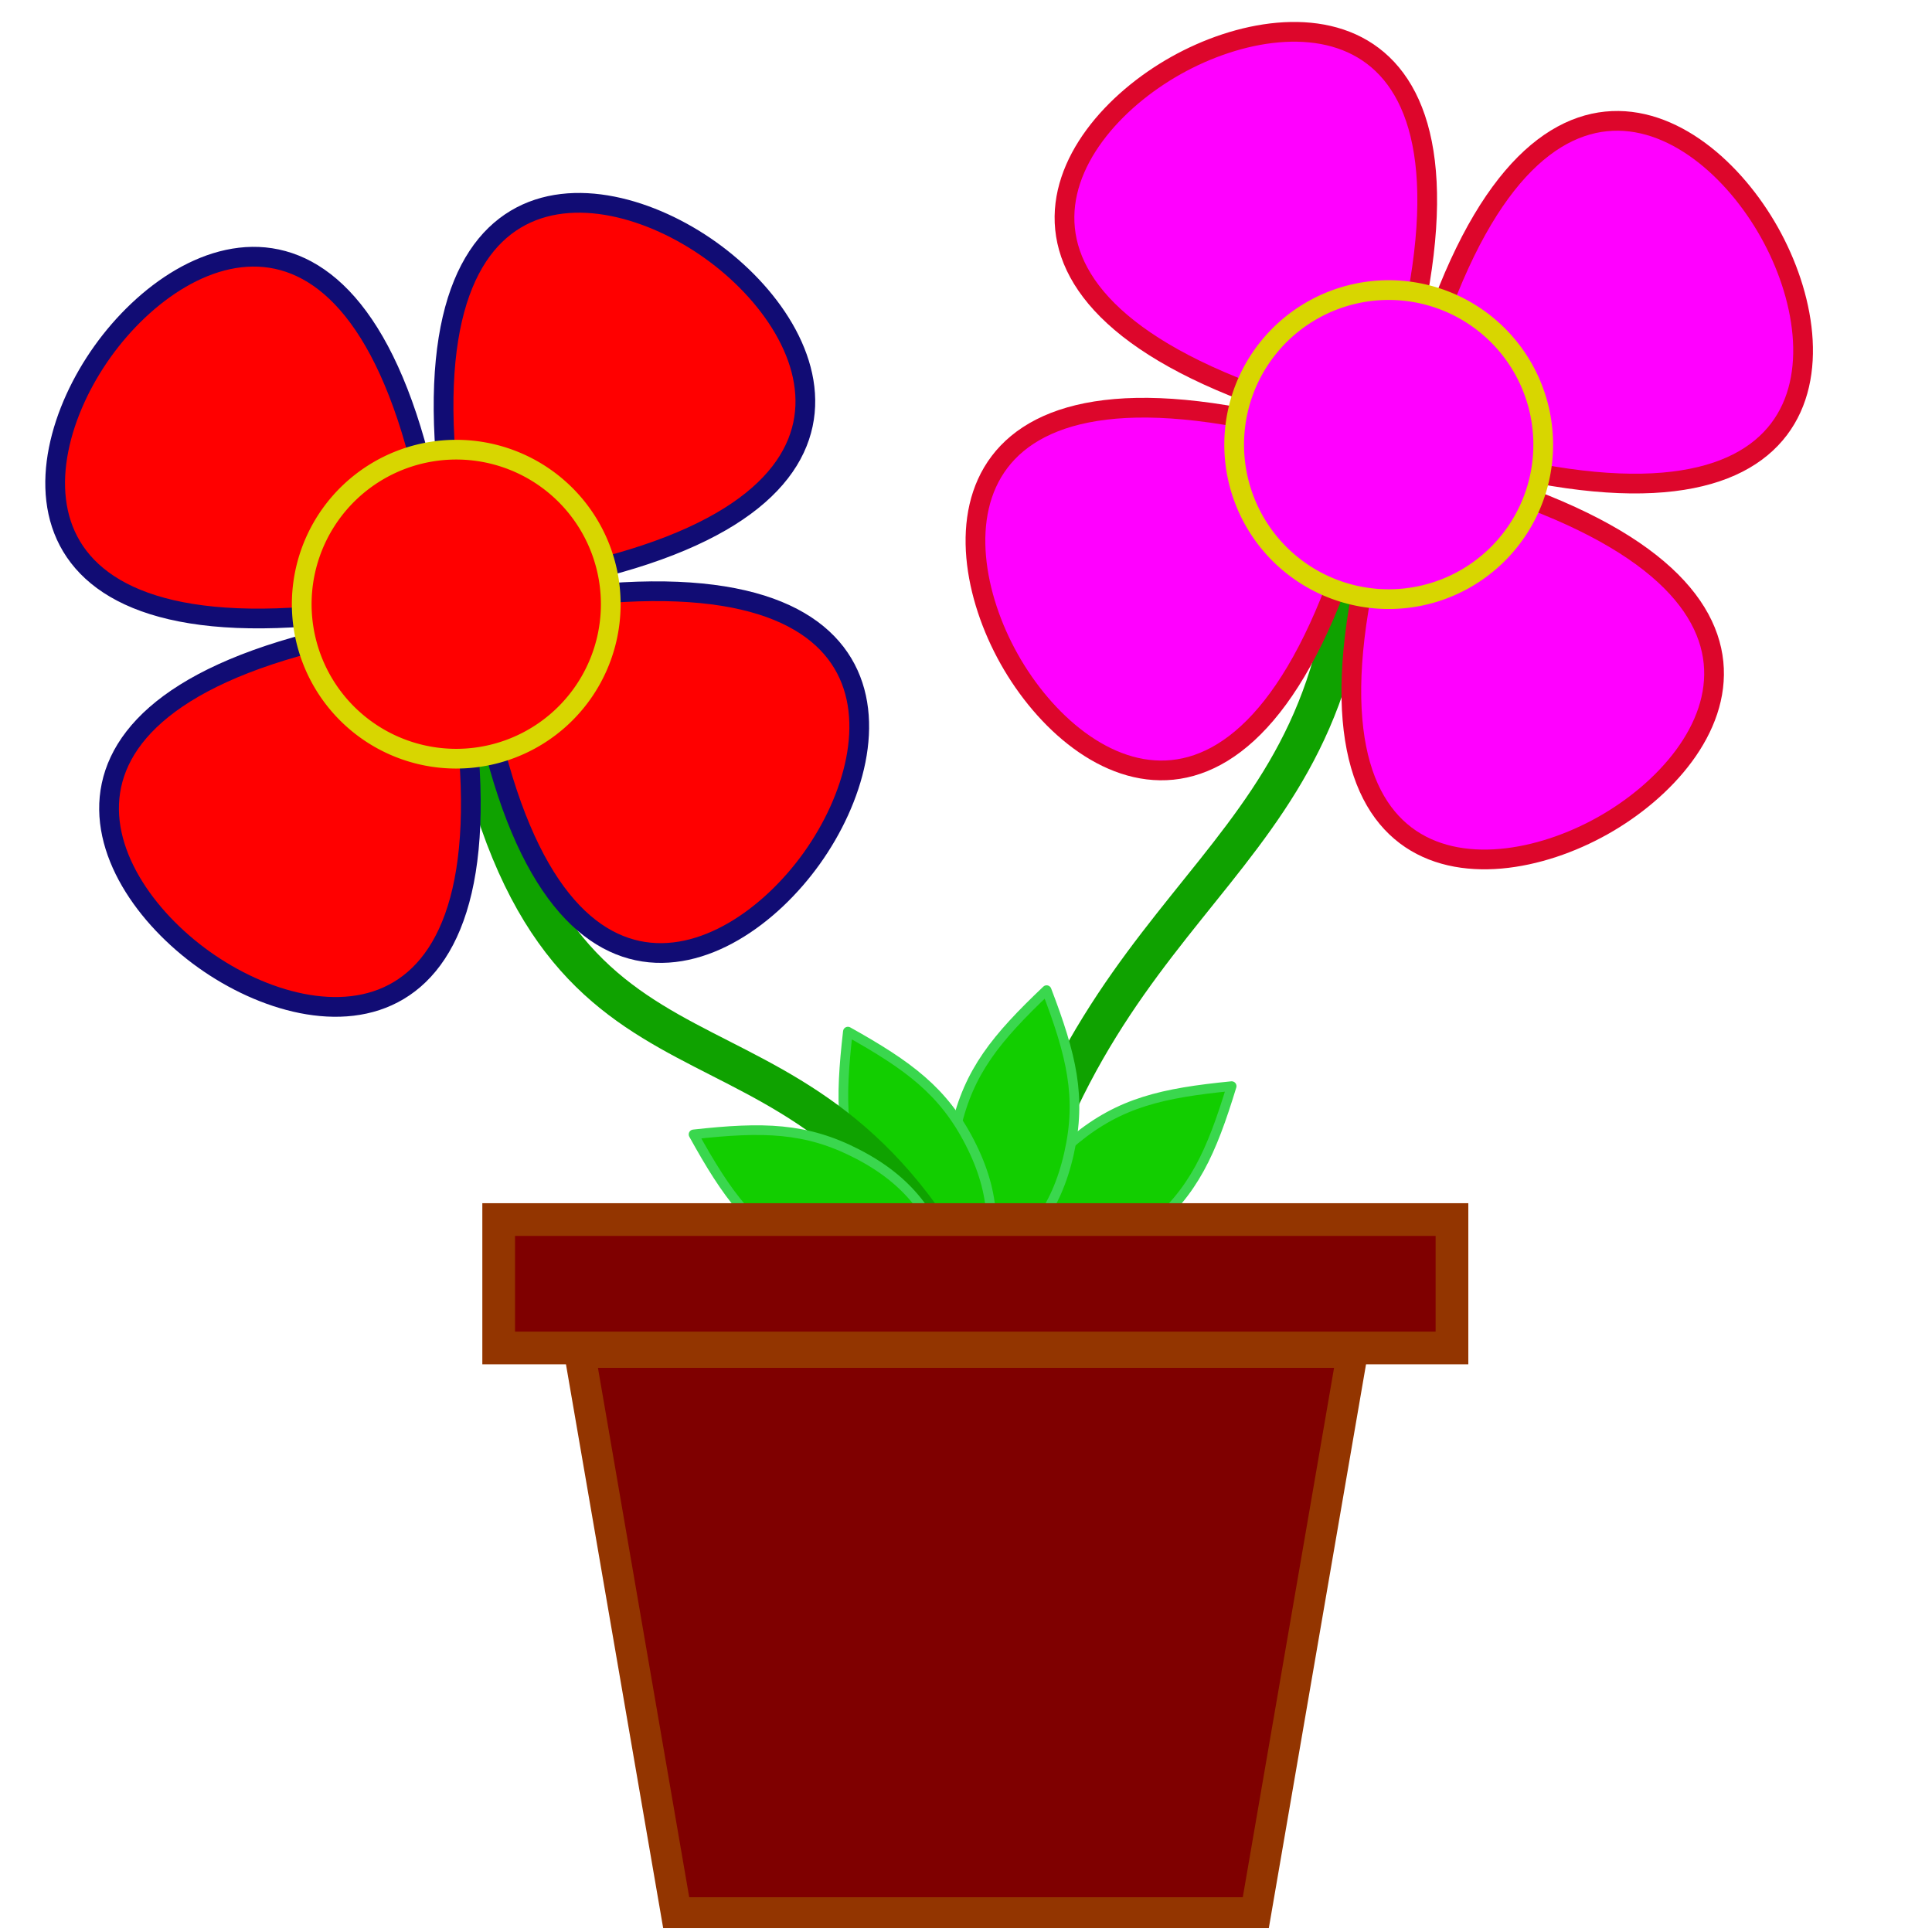 <?xml version="1.0"?><svg width="354.331" height="354.331" xmlns="http://www.w3.org/2000/svg">
 <title>flower7</title>
 <defs>
  <linearGradient id="linearGradient12163">
   <stop stop-color="white" id="stop12165" offset="0"/>
   <stop stop-color="yellow" id="stop12167" offset="1"/>
  </linearGradient>
 </defs>
 <g>
  <title>Layer 1</title>
  <g externalResourcesRequired="false" id="layer1">
   <path fill="#12ce00" fill-rule="evenodd" stroke="#3ad74e" stroke-width="1.772" stroke-linejoin="round" stroke-miterlimit="4" id="path21269" d="m184.775,232.885c0.99,-9.973 4.225,-17.205 12.448,-23.943c8.222,-6.737 15.949,-8.488 28.663,-9.744c-3.731,12.219 -6.966,19.451 -15.188,26.188c-8.222,6.737 -15.949,8.488 -25.922,7.498z"/>
   <path fill="none" fill-opacity="0.75" fill-rule="evenodd" stroke="#0fa200" stroke-width="7.087" stroke-miterlimit="4" id="path12173" d="m184.252,230.315c17.717,-70.866 63.78,-70.866 63.78,-138.189"/>
   <g transform="matrix(0.983 0.276 -0.276 0.983 154.589 -96.71)" id="g11270">
    <path fill="#ff00ff" fill-rule="evenodd" stroke="#dd062b" stroke-width="3.543" stroke-miterlimit="4" d="m154.134,139.961c69.094,0 61.122,-35.433 42.963,-53.593c-18.159,-18.159 -53.593,-26.132 -53.593,42.963c0,1.772 3.1,6.644 3.543,7.087c0.443,0.443 5.315,3.543 7.087,3.543z" id="path10369"/>
    <path fill="#ff00ff" fill-rule="evenodd" stroke="#dd062b" stroke-width="3.543" stroke-miterlimit="4" id="path11260" d="m143.504,154.134c0,69.094 35.433,61.122 53.593,42.963c18.159,-18.159 26.132,-53.593 -42.963,-53.593c-1.772,0 -6.644,3.1 -7.087,3.543c-0.443,0.443 -3.543,5.315 -3.543,7.087z"/>
    <path fill="#ff00ff" fill-rule="evenodd" stroke="#dd062b" stroke-width="3.543" stroke-miterlimit="4" id="path11262" d="m129.331,143.504c-69.094,0 -61.122,35.433 -42.963,53.593c18.159,18.159 53.593,26.132 53.593,-42.963c0,-1.772 -3.1,-6.644 -3.543,-7.087c-0.443,-0.443 -5.315,-3.543 -7.087,-3.543z"/>
    <path fill="#ff00ff" fill-rule="evenodd" stroke="#dd062b" stroke-width="3.543" stroke-miterlimit="4" d="m139.961,129.331c0,-69.094 -35.433,-61.122 -53.593,-42.963c-18.159,18.159 -26.132,53.593 42.963,53.593c1.772,0 6.644,-3.1 7.087,-3.543c0.443,-0.443 3.543,-5.315 3.543,-7.087z" id="path11264"/>
    <path fill="#ff00ff" fill-rule="evenodd" stroke="#d8d600" stroke-width="3.543" stroke-linejoin="round" stroke-miterlimit="4" stroke-dashoffset="0" d="m169.34,141.583a27.757,27.757 0 1 1 -55.514,0a27.757,27.757 0 1 1 55.514,0z" id="path11276"/>
    <path fill="#ff00ff" fill-rule="evenodd" stroke-width="7.087" stroke-linejoin="round" stroke-miterlimit="4" stroke-dashoffset="0" d="m157.759,133.246a20.045,20.045 0 1 1 -40.089,11.24a20.045,20.045 0 1 1 40.089,-11.24z" id="path16814"/>
    <path fill="#ff00ff" fill-rule="evenodd" stroke-width="7.087" stroke-linejoin="round" stroke-miterlimit="4" stroke-dashoffset="0" d="m151.077,135.12a13.363,13.363 0 1 1 -26.726,7.494a13.363,13.363 0 1 1 26.726,-7.494z" id="path17701"/>
    <path fill="#ff00ff" fill-rule="evenodd" stroke-width="7.087" stroke-linejoin="round" stroke-miterlimit="4" stroke-dashoffset="0" d="m147.736,136.056a10.022,10.022 0 1 1 -20.045,5.62a10.022,10.022 0 1 1 20.045,-5.62z" id="path18588"/>
    <path fill="#ff00ff" fill-rule="evenodd" stroke-width="7.087" stroke-linejoin="round" stroke-miterlimit="4" stroke-dashoffset="0" d="m141.055,137.93a3.341,3.341 0 1 1 -6.682,1.873a3.341,3.341 0 1 1 6.682,-1.873z" id="path19475"/>
   </g>
   <path fill="#12ce00" fill-rule="evenodd" stroke="#3ad74e" stroke-width="1.772" stroke-linejoin="round" stroke-miterlimit="4" d="m180.196,233.428c-5.344,-8.478 -7.232,-16.173 -4.881,-26.54c2.351,-10.367 7.374,-16.494 16.636,-25.294c4.56,11.934 6.448,19.629 4.097,29.995c-2.351,10.367 -7.374,16.494 -15.852,21.838z" id="path23041"/>
   <path fill="#12ce00" fill-rule="evenodd" stroke="#3ad74e" stroke-width="1.772" stroke-linejoin="round" stroke-miterlimit="4" d="m179.73,236.505c-9.538,-3.077 -15.922,-7.77 -20.767,-17.231c-4.845,-9.461 -4.922,-17.384 -3.46,-30.076c11.153,6.231 17.537,10.923 22.383,20.385c4.846,9.461 4.922,17.384 1.845,26.922z" id="path23045"/>
   <path fill="none" fill-opacity="0.75" fill-rule="evenodd" stroke="#0fa200" stroke-width="7.087" stroke-miterlimit="4" d="m173.622,230.315c-31.89,-53.15 -74.409,-21.26 -88.583,-106.299" id="path21267"/>
   <g id="g20362" transform="matrix(1.007 -0.168 0.168 1.007 -82.684 -7.98)">
    <path fill="#ff0000" fill-rule="evenodd" stroke="#110c74" stroke-width="3.544" stroke-miterlimit="4" id="path20364" d="m154.134,139.961c69.094,0 61.122,-35.433 42.963,-53.593c-18.159,-18.159 -53.593,-26.132 -53.593,42.963c0,1.772 3.1,6.644 3.543,7.087c0.443,0.443 5.315,3.543 7.087,3.543z"/>
    <path fill="#ff0000" fill-rule="evenodd" stroke="#110c74" stroke-width="3.544" stroke-miterlimit="4" d="m143.504,154.134c0,69.094 35.433,61.122 53.593,42.963c18.159,-18.159 26.132,-53.593 -42.963,-53.593c-1.772,0 -6.644,3.1 -7.087,3.543c-0.443,0.443 -3.543,5.315 -3.543,7.087z" id="path20366"/>
    <path fill="#ff0000" fill-rule="evenodd" stroke="#110c74" stroke-width="3.544" stroke-miterlimit="4" d="m129.331,143.504c-69.094,0 -61.122,35.433 -42.963,53.593c18.159,18.159 53.593,26.132 53.593,-42.963c0,-1.772 -3.1,-6.644 -3.543,-7.087c-0.443,-0.443 -5.315,-3.543 -7.087,-3.543z" id="path20368"/>
    <path fill="#ff0000" fill-rule="evenodd" stroke="#110c74" stroke-width="3.544" stroke-miterlimit="4" id="path20370" d="m139.961,129.331c0,-69.094 -35.433,-61.122 -53.593,-42.963c-18.159,18.159 -26.132,53.593 42.963,53.593c1.772,0 6.644,-3.1 7.087,-3.543c0.443,-0.443 3.543,-5.315 3.543,-7.087z"/>
    <path fill="#ff0000" fill-rule="evenodd" stroke="#d8d600" stroke-width="3.543" stroke-linejoin="round" stroke-miterlimit="4" stroke-dashoffset="0" id="path20372" d="m169.34,141.583a27.757,27.757 0 1 1 -55.514,0a27.757,27.757 0 1 1 55.514,0z"/>
    <path fill="#ff0000" fill-rule="evenodd" stroke-width="7.087" stroke-linejoin="round" stroke-miterlimit="4" stroke-dashoffset="0" id="path20374" d="m157.759,133.246a20.045,20.045 0 1 1 -40.089,11.24a20.045,20.045 0 1 1 40.089,-11.24z"/>
    <path fill="#ff0000" fill-rule="evenodd" stroke-width="7.087" stroke-linejoin="round" stroke-miterlimit="4" stroke-dashoffset="0" id="path20376" d="m151.077,135.12a13.363,13.363 0 1 1 -26.726,7.494a13.363,13.363 0 1 1 26.726,-7.494z"/>
    <path fill="#ff0000" fill-rule="evenodd" stroke-width="7.087" stroke-linejoin="round" stroke-miterlimit="4" stroke-dashoffset="0" id="path20378" d="m147.736,136.056a10.022,10.022 0 1 1 -20.045,5.62a10.022,10.022 0 1 1 20.045,-5.62z"/>
    <path fill="#ff0000" fill-rule="evenodd" stroke-width="7.087" stroke-linejoin="round" stroke-miterlimit="4" stroke-dashoffset="0" id="path20380" d="m141.055,137.93a3.341,3.341 0 1 1 -6.682,1.873a3.341,3.341 0 1 1 6.682,-1.873z"/>
   </g>
   <path fill="#12ce00" fill-rule="evenodd" stroke="#3ad74e" stroke-width="1.772" stroke-linejoin="round" stroke-miterlimit="4" id="path23043" d="m174.395,232.489c-9.552,3.034 -17.474,2.922 -26.913,-1.966c-9.439,-4.888 -14.103,-11.293 -20.284,-22.474c12.698,-1.405 20.62,-1.293 30.06,3.595c9.439,4.888 14.103,11.293 17.138,20.845z"/>
   <rect fill="#7f0000" fill-rule="evenodd" stroke="#933500" stroke-width="5.998" stroke-miterlimit="4" stroke-dashoffset="0" y="223.668" x="91.459" height="23.55" width="174.833" id="rect23047"/>
   <path fill="#7f0000" fill-rule="evenodd" stroke="#933500" stroke-width="5.669" stroke-miterlimit="4" id="path24819" d="m106.299,248.031l17.717,102.756l106.299,0l17.717,-102.756l-141.732,0z"/>
  </g>
 </g>
</svg>
